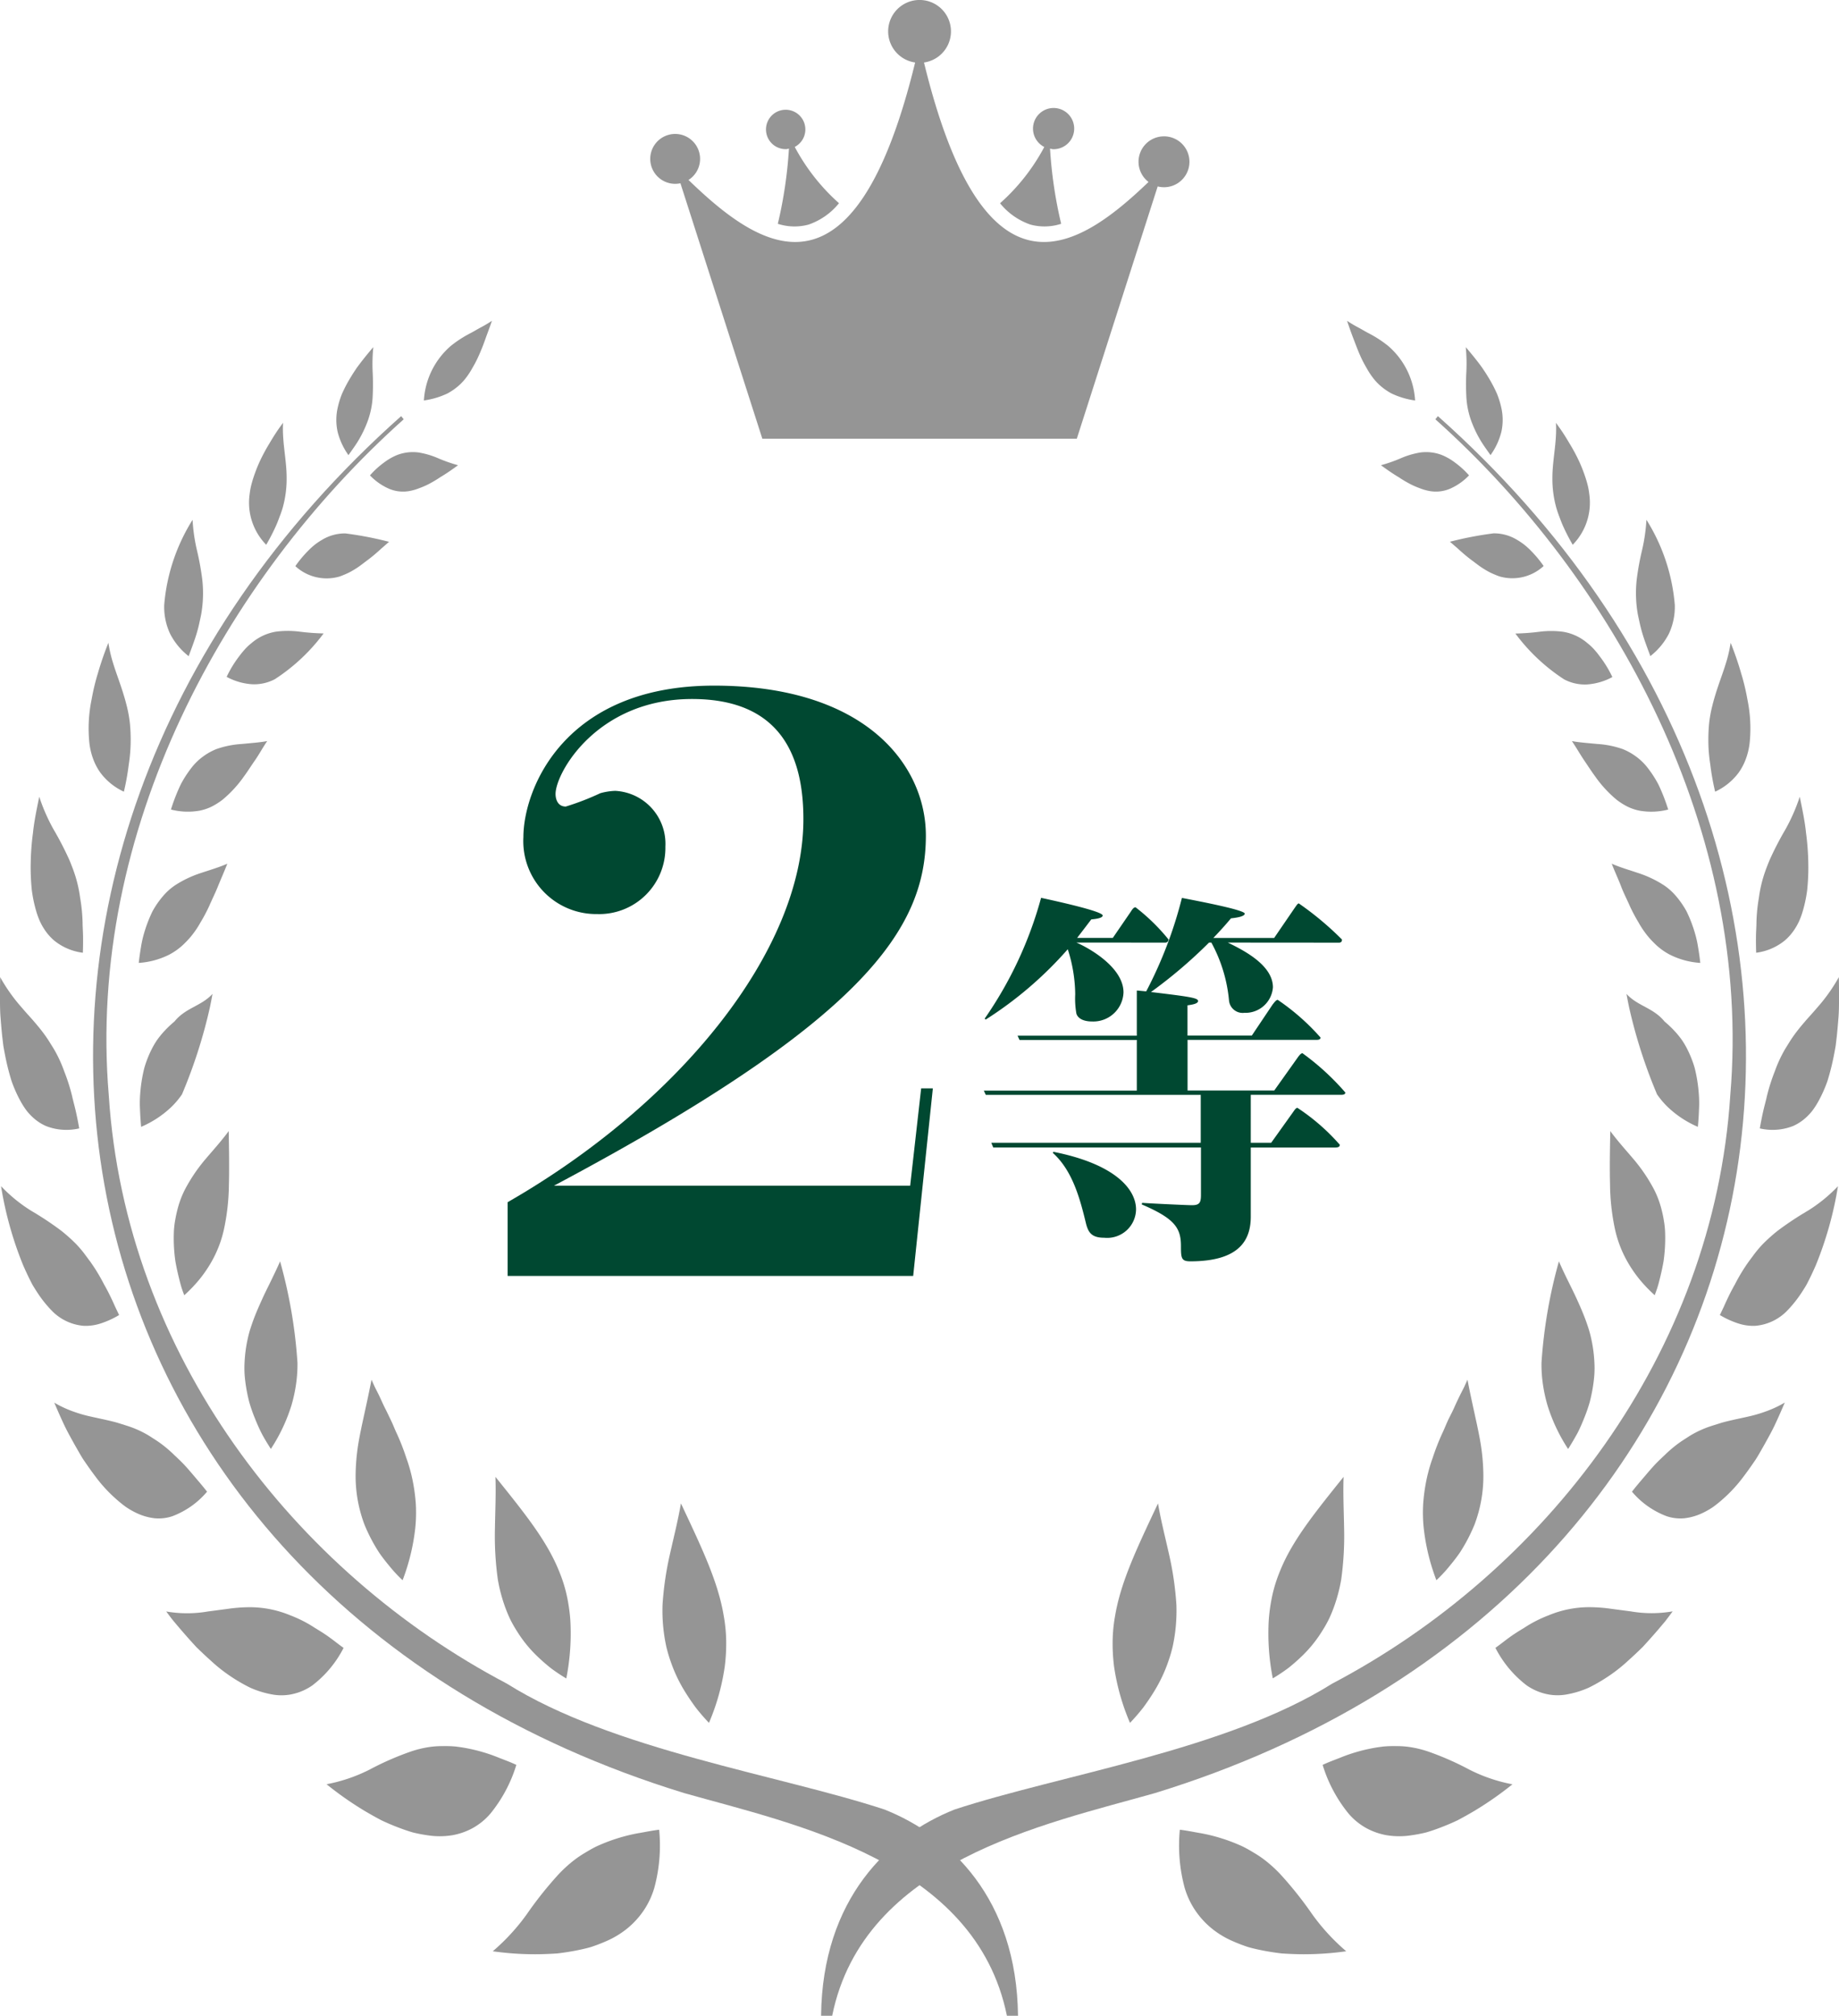 <svg id="Group_1769" data-name="Group 1769" xmlns="http://www.w3.org/2000/svg" width="128.843" height="141.144" viewBox="0 0 128.843 141.144">
  <g id="Group_1763" data-name="Group 1763" transform="translate(45.512 0)">
    <path id="Path_1996" data-name="Path 1996" d="M402.2,113.251a1.779,1.779,0,0,0-1.083,3.194c-4.938,4.736-11.477,9.073-15.732-8.365a2.2,2.2,0,1,0-.62,0c-4.3,17.611-10.924,13.013-15.878,8.224a1.746,1.746,0,1,0-.566.232l5.739,17.889h22.031l5.667-17.667a1.782,1.782,0,1,0,.442-3.508Z" transform="translate(-366.161 -103.704)" fill="#959595"/>
    <path id="Path_1997" data-name="Path 1997" d="M380.081,118.245a1.321,1.321,0,0,0,.209-.042,30.634,30.634,0,0,1-.779,5.266,3.786,3.786,0,0,0,2.148.057,4.706,4.706,0,0,0,2.138-1.5,14.2,14.2,0,0,1-3.1-3.94,1.379,1.379,0,1,0-.612.155Z" transform="translate(-370.528 -107.798)" fill="#959595"/>
    <path id="Path_1998" data-name="Path 1998" d="M406,123.525a3.786,3.786,0,0,0,2.148-.057,30.553,30.553,0,0,1-.779-5.265,1.33,1.33,0,0,0,.208.042,1.443,1.443,0,1,0-.611-.155,14.183,14.183,0,0,1-3.1,3.94A4.7,4.7,0,0,0,406,123.525Z" transform="translate(-379.313 -107.798)" fill="#959595"/>
  </g>
  <g id="Group_1767" data-name="Group 1767" transform="translate(0 22.464)">
    <g id="Group_1765" data-name="Group 1765">
      <path id="Path_1999" data-name="Path 1999" d="M342.244,153.238a10.788,10.788,0,0,1-1.382-.483,5.754,5.754,0,0,0-1.385-.41,3.072,3.072,0,0,0-1.554.2,4.141,4.141,0,0,0-.88.516,6.035,6.035,0,0,0-.97.888,4.134,4.134,0,0,0,1.345.941,2.519,2.519,0,0,0,1.385.161,3.542,3.542,0,0,0,.737-.21,5.538,5.538,0,0,0,.812-.37q.211-.115.431-.254l.223-.144.236-.145Q341.718,153.627,342.244,153.238Z" transform="translate(-310.153 -143.127)" fill="#959595"/>
      <path id="Path_2000" data-name="Path 2000" d="M346.642,138.2a8.521,8.521,0,0,1-.735.44c-.249.131-.487.275-.732.408a8.14,8.14,0,0,0-1.411.909,5.459,5.459,0,0,0-1.888,3.822,5.619,5.619,0,0,0,1.654-.493,4.154,4.154,0,0,0,.653-.434,3.686,3.686,0,0,0,.574-.571,5.243,5.243,0,0,0,.5-.748,8.356,8.356,0,0,0,.471-.91c.152-.337.3-.708.445-1.118S346.483,138.676,346.642,138.2Z" transform="translate(-312.177 -138.202)" fill="#959595"/>
      <path id="Path_2001" data-name="Path 2001" d="M334.61,161.65a24.551,24.551,0,0,0-3.06-.588,3.111,3.111,0,0,0-1.651.459,4.79,4.79,0,0,0-.45.3,5,5,0,0,0-.452.4,8.176,8.176,0,0,0-.952,1.132,3.232,3.232,0,0,0,3.062.738c.126-.039.249-.091.379-.145s.263-.115.4-.186a6.2,6.2,0,0,0,.82-.528c.277-.214.592-.435.9-.7q.235-.2.481-.425Z" transform="translate(-307.353 -146.176)" fill="#959595"/>
      <path id="Path_2002" data-name="Path 2002" d="M327.447,171.723a15.578,15.578,0,0,1-1.677-.124,6.518,6.518,0,0,0-1.659,0,3.5,3.5,0,0,0-1.715.8,3.888,3.888,0,0,0-.443.41q-.214.236-.433.528a7.973,7.973,0,0,0-.867,1.427,4.348,4.348,0,0,0,1.779.517,3.11,3.11,0,0,0,1.6-.355A13.2,13.2,0,0,0,327.447,171.723Z" transform="translate(-304.774 -149.834)" fill="#959595"/>
      <path id="Path_2003" data-name="Path 2003" d="M321.4,183.394c-.3.057-.608.09-.9.12l-.885.083a6.579,6.579,0,0,0-1.773.356,4.174,4.174,0,0,0-.861.469,4.035,4.035,0,0,0-.845.789,7.856,7.856,0,0,0-.794,1.22,13.38,13.38,0,0,0-.686,1.756,4.765,4.765,0,0,0,2,.08,3.462,3.462,0,0,0,.848-.283,4.8,4.8,0,0,0,.779-.494,8.356,8.356,0,0,0,1.49-1.623c.252-.341.491-.725.775-1.132S321.077,183.868,321.4,183.394Z" transform="translate(-302.68 -153.967)" fill="#959595"/>
      <path id="Path_2004" data-name="Path 2004" d="M317.4,196.578c-.6.264-1.237.445-1.86.655a7.647,7.647,0,0,0-1.8.856,4.128,4.128,0,0,0-.829.739,6.183,6.183,0,0,0-.753,1.083,9.559,9.559,0,0,0-.591,1.537,7.394,7.394,0,0,0-.216.966q-.09.52-.158,1.111a5.558,5.558,0,0,0,2.131-.576,4.377,4.377,0,0,0,.834-.565c.129-.109.246-.227.369-.352s.244-.259.359-.4a6.613,6.613,0,0,0,.638-.948,11.852,11.852,0,0,0,.611-1.151c.18-.422.408-.872.607-1.366S317.177,197.149,317.4,196.578Z" transform="translate(-301.473 -158.566)" fill="#959595"/>
      <path id="Path_2005" data-name="Path 2005" d="M316.405,210.579c-.791.863-1.879.961-2.666,1.933a7.445,7.445,0,0,0-.832.808c-.133.152-.262.315-.387.489a5.711,5.711,0,0,0-.335.561,7.643,7.643,0,0,0-.557,1.391,10.573,10.573,0,0,0-.29,1.817,8.244,8.244,0,0,0-.014,1.089q.021.576.079,1.221a7.123,7.123,0,0,0,2.11-1.383,5.849,5.849,0,0,0,.751-.888,35.622,35.622,0,0,0,1.959-6.1Q316.318,211.06,316.405,210.579Z" transform="translate(-301.516 -163.45)" fill="#959595"/>
      <path id="Path_2006" data-name="Path 2006" d="M318.811,225.331c-.492.673-1.056,1.291-1.609,1.944a11.621,11.621,0,0,0-1.464,2.161,6.588,6.588,0,0,0-.51,1.36c-.066.249-.122.51-.169.787a5.909,5.909,0,0,0-.092.869,11.244,11.244,0,0,0,.111,2.006q.095.541.242,1.138c.049.2.1.4.161.61s.139.41.216.621a10.442,10.442,0,0,0,1.055-1.1,9.138,9.138,0,0,0,.8-1.153,8.106,8.106,0,0,0,.958-2.517,15.68,15.68,0,0,0,.316-2.986c.015-.55.016-1.131.013-1.751S318.826,226.038,318.811,225.331Z" transform="translate(-302.788 -168.596)" fill="#959595"/>
      <path id="Path_2007" data-name="Path 2007" d="M325.063,239.338c-.189.438-.4.872-.609,1.306s-.436.873-.631,1.306-.4.884-.576,1.349c-.089.233-.173.471-.251.714a7.192,7.192,0,0,0-.2.744,9.722,9.722,0,0,0-.219,1.61,7.3,7.3,0,0,0,0,.886c.022.3.059.609.112.931s.123.656.211,1a10.941,10.941,0,0,0,.357,1.042c.143.357.3.735.49,1.11s.422.746.669,1.137a12.142,12.142,0,0,0,1.441-3.045,10.512,10.512,0,0,0,.324-1.483,9.607,9.607,0,0,0,.1-1.511A34.566,34.566,0,0,0,325.063,239.338Z" transform="translate(-305.44 -173.482)" fill="#959595"/>
      <path id="Path_2008" data-name="Path 2008" d="M335.643,252.064c-.208,1.085-.443,2.118-.675,3.195-.111.535-.227,1.09-.3,1.634a14.611,14.611,0,0,0-.135,1.677,9.6,9.6,0,0,0,.617,3.639,11.852,11.852,0,0,0,1.014,1.942c.219.326.471.643.744.973a9.668,9.668,0,0,0,.913.981,14.718,14.718,0,0,0,.89-3.671,10.581,10.581,0,0,0,.036-1.675,12.482,12.482,0,0,0-.218-1.617,11.185,11.185,0,0,0-.452-1.615,16.227,16.227,0,0,0-.654-1.679c-.135-.275-.249-.587-.391-.884s-.285-.6-.442-.908-.295-.645-.458-.973l-.251-.495Z" transform="translate(-309.615 -177.921)" fill="#959595"/>
      <path id="Path_2009" data-name="Path 2009" d="M349.554,262.51c.042,1.177-.014,2.378-.035,3.583a21.977,21.977,0,0,0,.205,3.617,11.179,11.179,0,0,0,.468,1.806q.16.455.371.915a8.644,8.644,0,0,0,.5.886,8.888,8.888,0,0,0,1.4,1.735q.429.414.936.824a11.918,11.918,0,0,0,1.119.751,16.2,16.2,0,0,0,.282-4.1,12.313,12.313,0,0,0-.262-1.771,10.048,10.048,0,0,0-.525-1.64C353.155,266.974,351.592,265.048,349.554,262.51Z" transform="translate(-314.843 -181.565)" fill="#959595"/>
      <path id="Path_2010" data-name="Path 2010" d="M368.838,265.364c-.2,1.169-.494,2.329-.758,3.5a22.236,22.236,0,0,0-.531,3.609,11.989,11.989,0,0,0,.09,1.914q.063.5.175,1.01a9.922,9.922,0,0,0,.3,1.021,10.357,10.357,0,0,0,1.009,2.131q.333.539.744,1.1a13.9,13.9,0,0,0,.936,1.083,15.67,15.67,0,0,0,1.105-3.943,12.7,12.7,0,0,0,.1-1.819,10.871,10.871,0,0,0-.178-1.771C371.434,270.838,370.3,268.473,368.838,265.364Z" transform="translate(-321.131 -182.561)" fill="#959595"/>
      <path id="Path_2011" data-name="Path 2011" d="M335.047,141.029a12,12,0,0,0-.043,1.8,16.949,16.949,0,0,1-.007,1.744,5.872,5.872,0,0,1-.427,1.849,7.742,7.742,0,0,1-.5,1.031c-.205.363-.471.722-.764,1.14a4.807,4.807,0,0,1-.761-1.637,3.883,3.883,0,0,1,.015-1.721,5.923,5.923,0,0,1,.3-.951,9.367,9.367,0,0,1,.517-1q.154-.262.333-.537l.185-.278.205-.273Q334.522,141.639,335.047,141.029Z" transform="translate(-308.892 -139.188)" fill="#959595"/>
      <path id="Path_2012" data-name="Path 2012" d="M325.451,149.162c-.075,1.371.255,2.59.25,3.88a7.475,7.475,0,0,1-.281,2.09q-.082.282-.2.577c-.074.2-.151.41-.245.624a13.8,13.8,0,0,1-.705,1.373,4.21,4.21,0,0,1-1.162-3.536,5.212,5.212,0,0,1,.089-.535q.063-.268.152-.551a11.093,11.093,0,0,1,.462-1.2,13,13,0,0,1,.7-1.3q.2-.342.433-.7C325.1,149.642,325.274,149.408,325.451,149.162Z" transform="translate(-305.619 -142.025)" fill="#959595"/>
      <path id="Path_2013" data-name="Path 2013" d="M315.92,159.6a12.453,12.453,0,0,0,.307,2.132,18.886,18.886,0,0,1,.374,2.057,8.564,8.564,0,0,1-.059,2.325c-.035.216-.088.432-.137.667s-.111.476-.184.727c-.146.5-.35,1.032-.574,1.638a4.694,4.694,0,0,1-1.3-1.568,4.437,4.437,0,0,1-.413-2.026A13.24,13.24,0,0,1,315.92,159.6Z" transform="translate(-302.429 -145.665)" fill="#959595"/>
      <path id="Path_2014" data-name="Path 2014" d="M307.187,172.823a9.538,9.538,0,0,0,.254,1.172c.109.377.23.738.354,1.092.249.712.488,1.39.675,2.143a9.062,9.062,0,0,1,.219,1.187,11.887,11.887,0,0,1,.059,1.342,10.818,10.818,0,0,1-.133,1.578,17,17,0,0,1-.343,1.912,4.3,4.3,0,0,1-1.64-1.323,3.983,3.983,0,0,1-.5-.938,4.739,4.739,0,0,1-.278-1.158,9.97,9.97,0,0,1,.154-3.023,15.454,15.454,0,0,1,.451-1.877A22.254,22.254,0,0,1,307.187,172.823Z" transform="translate(-299.593 -150.279)" fill="#959595"/>
      <path id="Path_2015" data-name="Path 2015" d="M300.169,189.379a12.873,12.873,0,0,0,1.011,2.3,22.552,22.552,0,0,1,1.1,2.128c.154.374.314.776.445,1.21a9.266,9.266,0,0,1,.305,1.417,12.115,12.115,0,0,1,.175,1.726c0,.318.029.655.033,1.011s0,.732-.014,1.13a3.964,3.964,0,0,1-2.014-.858,3.691,3.691,0,0,1-.722-.844,4.112,4.112,0,0,1-.29-.539,5.974,5.974,0,0,1-.227-.62,9.6,9.6,0,0,1-.32-1.5,15.115,15.115,0,0,1-.082-1.843,18.014,18.014,0,0,1,.161-2.19C299.81,191.107,299.984,190.281,300.169,189.379Z" transform="translate(-297.419 -156.054)" fill="#959595"/>
      <path id="Path_2016" data-name="Path 2016" d="M296.28,208.782a12.067,12.067,0,0,0,1.536,2.155c.26.312.549.616.818.928s.535.632.783.978c.124.173.245.353.36.541s.245.385.359.592a9.1,9.1,0,0,1,.628,1.393,13.216,13.216,0,0,1,.559,1.757c.072.333.174.679.257,1.051s.164.768.236,1.193a3.933,3.933,0,0,1-2.317-.162,3.314,3.314,0,0,1-.951-.629,3.753,3.753,0,0,1-.428-.467,5.745,5.745,0,0,1-.376-.578,9.383,9.383,0,0,1-.668-1.485,16.825,16.825,0,0,1-.481-1.952c-.034-.182-.072-.369-.1-.561l-.07-.591q-.064-.606-.114-1.271c-.04-.444-.043-.905-.046-1.387S296.27,209.3,296.28,208.782Z" transform="translate(-296.267 -162.823)" fill="#959595"/>
      <path id="Path_2017" data-name="Path 2017" d="M296.379,231.251a10.662,10.662,0,0,0,2.1,1.717,22.25,22.25,0,0,1,2.121,1.407,11.809,11.809,0,0,1,1.023.914c.168.174.333.361.495.565s.315.425.49.652a12.771,12.771,0,0,1,.988,1.624c.175.307.348.637.519,1q.129.269.256.559l.28.587a6.227,6.227,0,0,1-1.282.586,3.37,3.37,0,0,1-1.2.169,3.51,3.51,0,0,1-2.24-1.066,8.4,8.4,0,0,1-1.039-1.313c-.086-.132-.172-.268-.258-.41s-.16-.3-.239-.453q-.235-.472-.47-1.011A25.167,25.167,0,0,1,296.379,231.251Z" transform="translate(-296.306 -170.661)" fill="#959595"/>
      <path id="Path_2018" data-name="Path 2018" d="M302.106,254.533a7.754,7.754,0,0,0,1.314.615,9.45,9.45,0,0,0,1.292.369c.432.1.858.184,1.28.285.211.051.421.1.629.166l.632.2a7.187,7.187,0,0,1,1.278.556c.216.117.417.26.643.4a7.55,7.55,0,0,1,.669.482,8.66,8.66,0,0,1,.677.6c.232.219.479.447.723.71s.489.553.749.86.54.629.819.991a5.9,5.9,0,0,1-2.428,1.716,3.029,3.029,0,0,1-1.26.143,4.024,4.024,0,0,1-1.313-.393,5.322,5.322,0,0,1-.689-.4,8.662,8.662,0,0,1-.692-.561,10.072,10.072,0,0,1-1.438-1.566q-.36-.477-.734-1.025c-.128-.18-.247-.375-.365-.58l-.36-.628c-.238-.434-.495-.88-.729-1.375S302.342,255.083,302.106,254.533Z" transform="translate(-298.304 -178.783)" fill="#959595"/>
      <path id="Path_2019" data-name="Path 2019" d="M314.154,276.825a8.568,8.568,0,0,0,2.924,0l1.383-.182a11.024,11.024,0,0,1,1.4-.115,7.4,7.4,0,0,1,2.983.567,8.858,8.858,0,0,1,1.727.882c.309.187.634.386.965.622s.671.513,1.043.777a7.713,7.713,0,0,1-2.19,2.627,3.893,3.893,0,0,1-1.276.581,3.577,3.577,0,0,1-1.442.068,6.637,6.637,0,0,1-1.623-.484,11.87,11.87,0,0,1-1.8-1.094,10.781,10.781,0,0,1-.965-.8q-.493-.441-1.016-.951-.5-.542-1.036-1.16l-.539-.636C314.508,277.305,314.333,277.067,314.154,276.825Z" transform="translate(-302.507 -186.454)" fill="#959595"/>
      <path id="Path_2020" data-name="Path 2020" d="M331.405,294.134a11.363,11.363,0,0,0,3.01-1.023,20.365,20.365,0,0,1,2.812-1.239,7.369,7.369,0,0,1,1.515-.363,6.372,6.372,0,0,1,.812-.046,8.129,8.129,0,0,1,.872.028,11.444,11.444,0,0,1,1.948.4,11.13,11.13,0,0,1,1.105.388c.386.152.8.3,1.222.5a10.023,10.023,0,0,1-1.821,3.415,4.5,4.5,0,0,1-1.219,1,4.643,4.643,0,0,1-1.474.514,5.455,5.455,0,0,1-1.752-.008q-.475-.066-.99-.192c-.34-.1-.692-.222-1.059-.363s-.746-.3-1.14-.488q-.582-.306-1.207-.676A23.7,23.7,0,0,1,331.405,294.134Z" transform="translate(-308.525 -191.665)" fill="#959595"/>
      <path id="Path_2021" data-name="Path 2021" d="M349.285,308.968a14.578,14.578,0,0,0,2.381-2.589,26.435,26.435,0,0,1,2.106-2.664,9.279,9.279,0,0,1,1.25-1.156,7.475,7.475,0,0,1,.725-.485c.255-.154.523-.313.808-.45a12.188,12.188,0,0,1,1.933-.7,11.122,11.122,0,0,1,1.156-.252c.41-.073.84-.161,1.3-.216a11.364,11.364,0,0,1-.336,4.057,5.71,5.71,0,0,1-.723,1.561,5.9,5.9,0,0,1-1.144,1.27,6.372,6.372,0,0,1-1.6.956q-.46.2-.981.372c-.349.1-.72.182-1.111.257s-.8.138-1.237.189q-.654.045-1.373.057A21.477,21.477,0,0,1,349.285,308.968Z" transform="translate(-314.762 -194.803)" fill="#959595"/>
      <g id="Group_1764" data-name="Group 1764" transform="translate(6.517 6.673)">
        <path id="Path_2022" data-name="Path 2022" d="M361.728,246.016c-7.344-2.417-19.048-4.165-26.449-8.81-14.923-7.842-26.732-23.085-27.9-41.2-1.56-18.513,8.145-36.154,20.663-47.334l-.178-.222c-35.357,31.431-26.261,82.264,19.825,96.414h0c7.774,2.2,20.413,4.769,22.615,15.592h.777C370.991,252.264,366.343,247.85,361.728,246.016Z" transform="translate(-306.275 -148.45)" fill="#959595"/>
      </g>
    </g>
    <g id="Group_1766" data-name="Group 1766" transform="translate(57.523)">
      <path id="Path_2023" data-name="Path 2023" d="M444.85,153.238q.526.389,1,.69l.236.145.223.144c.147.092.29.177.431.254a5.574,5.574,0,0,0,.813.37,3.542,3.542,0,0,0,.737.21,2.516,2.516,0,0,0,1.384-.161,4.129,4.129,0,0,0,1.346-.941,6.01,6.01,0,0,0-.971-.888,4.123,4.123,0,0,0-.88-.516,3.072,3.072,0,0,0-1.554-.2,5.758,5.758,0,0,0-1.386.41A10.721,10.721,0,0,1,444.85,153.238Z" transform="translate(-405.621 -143.127)" fill="#959595"/>
      <path id="Path_2024" data-name="Path 2024" d="M442.118,140.624a8.249,8.249,0,0,0,.471.91,5.245,5.245,0,0,0,.5.748,3.686,3.686,0,0,0,.574.571,4.153,4.153,0,0,0,.653.434,5.613,5.613,0,0,0,1.654.493,5.459,5.459,0,0,0-1.888-3.822,8.141,8.141,0,0,0-1.411-.909c-.245-.132-.483-.277-.733-.408a8.406,8.406,0,0,1-.734-.44c.159.474.313.907.466,1.3S441.967,140.288,442.118,140.624Z" transform="translate(-404.35 -138.202)" fill="#959595"/>
      <path id="Path_2025" data-name="Path 2025" d="M457.434,161.816a4.967,4.967,0,0,0-.45-.3,3.111,3.111,0,0,0-1.651-.459,24.583,24.583,0,0,0-3.06.588l.524.453q.245.226.481.425c.311.27.626.491.9.7a6.2,6.2,0,0,0,.82.528q.2.105.4.186c.13.055.253.106.378.145a3.233,3.233,0,0,0,3.062-.738,8.176,8.176,0,0,0-.952-1.132A5.091,5.091,0,0,0,457.434,161.816Z" transform="translate(-408.211 -146.176)" fill="#959595"/>
      <path id="Path_2026" data-name="Path 2026" d="M464.808,172.816a3.941,3.941,0,0,0-.443-.41,3.5,3.5,0,0,0-1.715-.8,6.523,6.523,0,0,0-1.659,0,15.555,15.555,0,0,1-1.677.124,13.2,13.2,0,0,0,3.416,3.21,3.112,3.112,0,0,0,1.6.355,4.347,4.347,0,0,0,1.779-.517,7.973,7.973,0,0,0-.867-1.427Q465.023,173.052,464.808,172.816Z" transform="translate(-410.667 -149.834)" fill="#959595"/>
      <path id="Path_2027" data-name="Path 2027" d="M470.657,185.211a4.035,4.035,0,0,0-.845-.789,4.16,4.16,0,0,0-.862-.469,6.569,6.569,0,0,0-1.772-.356l-.885-.083c-.3-.031-.6-.063-.9-.12.32.474.578.933.855,1.342s.523.791.775,1.132a8.358,8.358,0,0,0,1.49,1.623,4.767,4.767,0,0,0,.779.494,3.444,3.444,0,0,0,.848.283,4.761,4.761,0,0,0,2-.08,13.476,13.476,0,0,0-.686-1.756A7.951,7.951,0,0,0,470.657,185.211Z" transform="translate(-412.786 -153.967)" fill="#959595"/>
      <path id="Path_2028" data-name="Path 2028" d="M475.727,202.414a7.5,7.5,0,0,0-.216-.966,9.5,9.5,0,0,0-.592-1.537,6.219,6.219,0,0,0-.752-1.083,4.129,4.129,0,0,0-.829-.739,7.658,7.658,0,0,0-1.8-.856c-.624-.21-1.257-.391-1.86-.655.221.571.469,1.093.657,1.589s.427.944.607,1.366a11.859,11.859,0,0,0,.61,1.151,6.561,6.561,0,0,0,.639.948c.115.141.234.274.359.4s.24.243.369.352a4.354,4.354,0,0,0,.834.565,5.551,5.551,0,0,0,2.131.576Q475.817,202.933,475.727,202.414Z" transform="translate(-414.282 -158.566)" fill="#959595"/>
      <path id="Path_2029" data-name="Path 2029" d="M476.269,219.888q.061-.645.08-1.221a8.25,8.25,0,0,0-.014-1.089,10.511,10.511,0,0,0-.29-1.817,7.6,7.6,0,0,0-.558-1.391,5.481,5.481,0,0,0-.335-.561c-.125-.175-.254-.337-.387-.489a7.392,7.392,0,0,0-.832-.808c-.786-.972-1.874-1.069-2.665-1.933q.087.482.182.933a35.619,35.619,0,0,0,1.959,6.1,5.816,5.816,0,0,0,.751.888A7.129,7.129,0,0,0,476.269,219.888Z" transform="translate(-414.837 -163.45)" fill="#959595"/>
      <path id="Path_2030" data-name="Path 2030" d="M473.092,230.795a6.629,6.629,0,0,0-.51-1.36,11.654,11.654,0,0,0-1.464-2.161c-.553-.653-1.117-1.271-1.609-1.944-.015.707-.027,1.367-.032,1.986s0,1.2.013,1.751a15.68,15.68,0,0,0,.316,2.986,8.105,8.105,0,0,0,.958,2.517,9.125,9.125,0,0,0,.8,1.153,10.451,10.451,0,0,0,1.056,1.1c.077-.212.154-.415.216-.621s.112-.412.161-.61c.1-.4.178-.776.242-1.138a11.369,11.369,0,0,0,.111-2.006,6.006,6.006,0,0,0-.092-.869C473.215,231.305,473.158,231.044,473.092,230.795Z" transform="translate(-414.212 -168.596)" fill="#959595"/>
      <path id="Path_2031" data-name="Path 2031" d="M465.41,244.013q-.117-.365-.251-.714c-.177-.465-.374-.912-.575-1.349s-.417-.871-.632-1.306-.42-.867-.608-1.306a34.568,34.568,0,0,0-1.221,7.1,9.606,9.606,0,0,0,.1,1.511,10.7,10.7,0,0,0,.324,1.483,12.146,12.146,0,0,0,1.442,3.045q.37-.586.668-1.137c.192-.375.348-.753.49-1.11a10.766,10.766,0,0,0,.358-1.042c.088-.347.158-.68.211-1s.09-.631.111-.931a7.054,7.054,0,0,0,0-.886,9.653,9.653,0,0,0-.218-1.61A7.537,7.537,0,0,0,465.41,244.013Z" transform="translate(-411.647 -173.482)" fill="#959595"/>
      <path id="Path_2032" data-name="Path 2032" d="M453.162,255.259c-.232-1.076-.467-2.109-.675-3.195l-.239.524-.251.495c-.163.328-.315.652-.458.973s-.305.608-.442.908-.256.608-.391.884a16.359,16.359,0,0,0-.653,1.679,11.193,11.193,0,0,0-.452,1.615,12.519,12.519,0,0,0-.218,1.617,10.424,10.424,0,0,0,.036,1.675,14.722,14.722,0,0,0,.89,3.671,9.675,9.675,0,0,0,.913-.981c.273-.33.524-.648.744-.973a11.846,11.846,0,0,0,1.014-1.942,9.576,9.576,0,0,0,.617-3.639,14.476,14.476,0,0,0-.135-1.677C453.389,256.349,453.273,255.794,453.162,255.259Z" transform="translate(-407.196 -177.921)" fill="#959595"/>
      <path id="Path_2033" data-name="Path 2033" d="M434.158,275.875q.509-.409.936-.824a8.885,8.885,0,0,0,1.4-1.735,8.641,8.641,0,0,0,.5-.886q.212-.46.371-.915a11.243,11.243,0,0,0,.468-1.806,22.054,22.054,0,0,0,.205-3.617c-.021-1.2-.078-2.405-.035-3.583-2.038,2.539-3.6,4.464-4.457,6.6a10.1,10.1,0,0,0-.524,1.64,12.309,12.309,0,0,0-.262,1.771,16.175,16.175,0,0,0,.282,4.1A11.916,11.916,0,0,0,434.158,275.875Z" transform="translate(-401.391 -181.565)" fill="#959595"/>
      <path id="Path_2034" data-name="Path 2034" d="M417.2,280.733a14.04,14.04,0,0,0,.936-1.083q.411-.558.743-1.1a10.357,10.357,0,0,0,1.009-2.131,9.77,9.77,0,0,0,.3-1.021q.112-.515.175-1.01a11.984,11.984,0,0,0,.089-1.914,22.229,22.229,0,0,0-.531-3.609c-.264-1.175-.561-2.336-.758-3.5-1.466,3.109-2.6,5.474-3,7.835a10.94,10.94,0,0,0-.179,1.771,12.888,12.888,0,0,0,.1,1.819A15.7,15.7,0,0,0,417.2,280.733Z" transform="translate(-395.554 -182.561)" fill="#959595"/>
      <path id="Path_2035" data-name="Path 2035" d="M454.01,142.828a16.769,16.769,0,0,0,.007,1.744,5.872,5.872,0,0,0,.426,1.849,7.751,7.751,0,0,0,.5,1.031c.205.363.471.722.764,1.14a4.809,4.809,0,0,0,.762-1.637,3.893,3.893,0,0,0-.015-1.721,6,6,0,0,0-.3-.951,9.339,9.339,0,0,0-.516-1q-.154-.262-.333-.537l-.186-.278-.2-.273q-.422-.553-.946-1.163A12,12,0,0,1,454.01,142.828Z" transform="translate(-408.802 -139.188)" fill="#959595"/>
      <path id="Path_2036" data-name="Path 2036" d="M463.574,155.132c.055.188.119.38.195.577s.152.41.245.624a14.1,14.1,0,0,0,.705,1.373,4.211,4.211,0,0,0,1.162-3.536,5.384,5.384,0,0,0-.089-.535q-.063-.268-.152-.551a11.1,11.1,0,0,0-.462-1.2,12.868,12.868,0,0,0-.7-1.3q-.2-.342-.432-.7c-.156-.238-.326-.471-.5-.718.075,1.371-.255,2.59-.251,3.88A7.478,7.478,0,0,0,463.574,155.132Z" transform="translate(-412.055 -142.025)" fill="#959595"/>
      <path id="Path_2037" data-name="Path 2037" d="M472.539,166.776c.051.234.111.476.185.727.145.5.35,1.032.573,1.638a4.7,4.7,0,0,0,1.3-1.568,4.437,4.437,0,0,0,.412-2.026,13.236,13.236,0,0,0-1.987-5.951,12.513,12.513,0,0,1-.307,2.132,18.9,18.9,0,0,0-.374,2.057,8.592,8.592,0,0,0,.06,2.325C472.437,166.326,472.491,166.541,472.539,166.776Z" transform="translate(-415.194 -145.665)" fill="#959595"/>
      <path id="Path_2038" data-name="Path 2038" d="M480.552,183.249a4.3,4.3,0,0,0,1.64-1.323,4.007,4.007,0,0,0,.5-.938,4.8,4.8,0,0,0,.278-1.158,9.972,9.972,0,0,0-.154-3.023,15.463,15.463,0,0,0-.451-1.877,22.055,22.055,0,0,0-.727-2.107,9.664,9.664,0,0,1-.254,1.172c-.109.377-.23.738-.354,1.092-.25.712-.489,1.39-.675,2.143a8.854,8.854,0,0,0-.219,1.187,11.894,11.894,0,0,0-.059,1.342,10.734,10.734,0,0,0,.134,1.578A17,17,0,0,0,480.552,183.249Z" transform="translate(-417.91 -150.279)" fill="#959595"/>
      <path id="Path_2039" data-name="Path 2039" d="M487.223,199.438a3.688,3.688,0,0,0,.721-.844,4.118,4.118,0,0,0,.291-.539,6.14,6.14,0,0,0,.227-.62,9.6,9.6,0,0,0,.32-1.5,15.115,15.115,0,0,0,.082-1.843,18.143,18.143,0,0,0-.161-2.19c-.08-.8-.254-1.621-.439-2.523a12.871,12.871,0,0,1-1.011,2.3,22.414,22.414,0,0,0-1.1,2.128c-.153.374-.314.776-.444,1.21a9.119,9.119,0,0,0-.305,1.417,12.014,12.014,0,0,0-.174,1.726c0,.318-.029.655-.033,1.011s0,.732.013,1.13A3.966,3.966,0,0,0,487.223,199.438Z" transform="translate(-419.694 -156.054)" fill="#959595"/>
      <path id="Path_2040" data-name="Path 2040" d="M491.148,208.782a12.067,12.067,0,0,1-1.536,2.155c-.26.312-.549.616-.818.928s-.535.632-.783.978c-.124.173-.245.353-.36.541s-.245.385-.359.592a9.1,9.1,0,0,0-.628,1.393,13.22,13.22,0,0,0-.559,1.757c-.072.333-.174.679-.257,1.051s-.164.768-.236,1.193a3.932,3.932,0,0,0,2.317-.162,3.308,3.308,0,0,0,.951-.629,3.7,3.7,0,0,0,.427-.467,5.54,5.54,0,0,0,.376-.578,9.329,9.329,0,0,0,.669-1.485,16.97,16.97,0,0,0,.481-1.952c.033-.182.072-.369.1-.561l.069-.591q.065-.606.115-1.271c.04-.444.043-.905.045-1.387S491.158,209.3,491.148,208.782Z" transform="translate(-419.84 -162.823)" fill="#959595"/>
      <path id="Path_2041" data-name="Path 2041" d="M487.485,232.968a22.34,22.34,0,0,0-2.122,1.407,11.891,11.891,0,0,0-1.022.914c-.168.174-.333.361-.495.565s-.315.425-.49.652a12.694,12.694,0,0,0-.988,1.624c-.175.307-.347.637-.518,1q-.129.269-.256.559l-.28.587a6.236,6.236,0,0,0,1.281.586,3.374,3.374,0,0,0,1.2.169,3.51,3.51,0,0,0,2.241-1.066,8.438,8.438,0,0,0,1.039-1.313c.086-.132.172-.268.258-.41s.159-.3.238-.453q.236-.472.471-1.011a25.238,25.238,0,0,0,1.547-5.524A10.7,10.7,0,0,1,487.485,232.968Z" transform="translate(-418.341 -170.661)" fill="#959595"/>
      <path id="Path_2042" data-name="Path 2042" d="M479.955,255.517c-.432.1-.859.184-1.28.285-.21.051-.42.1-.628.166l-.632.2a7.186,7.186,0,0,0-1.278.556c-.216.117-.418.26-.643.4a7.453,7.453,0,0,0-.669.482,8.66,8.66,0,0,0-.677.6c-.232.219-.479.447-.723.71s-.489.553-.75.86-.54.629-.818.991a5.891,5.891,0,0,0,2.428,1.716,3.026,3.026,0,0,0,1.26.143,4.023,4.023,0,0,0,1.313-.393,5.321,5.321,0,0,0,.689-.4,8.778,8.778,0,0,0,.692-.561,10.073,10.073,0,0,0,1.437-1.566q.361-.477.735-1.025c.128-.18.247-.375.365-.58l.359-.628c.238-.434.495-.88.729-1.375s.463-1.021.7-1.571a7.776,7.776,0,0,1-1.314.615A9.476,9.476,0,0,1,479.955,255.517Z" transform="translate(-415.042 -178.783)" fill="#959595"/>
      <path id="Path_2043" data-name="Path 2043" d="M466.668,276.822l-1.382-.182a11.035,11.035,0,0,0-1.4-.115,7.4,7.4,0,0,0-2.983.567,8.859,8.859,0,0,0-1.727.882c-.309.187-.634.386-.966.622s-.67.513-1.043.777a7.722,7.722,0,0,0,2.19,2.627,3.893,3.893,0,0,0,1.276.581,3.573,3.573,0,0,0,1.442.068,6.621,6.621,0,0,0,1.623-.484,11.837,11.837,0,0,0,1.8-1.094,10.873,10.873,0,0,0,.966-.8q.493-.441,1.015-.951.5-.542,1.037-1.16l.538-.636c.177-.227.352-.465.531-.707A8.571,8.571,0,0,1,466.668,276.822Z" transform="translate(-409.919 -186.454)" fill="#959595"/>
      <path id="Path_2044" data-name="Path 2044" d="M446.051,291.872a7.366,7.366,0,0,0-1.516-.363,6.362,6.362,0,0,0-.811-.046,8.119,8.119,0,0,0-.872.028,11.431,11.431,0,0,0-1.948.4,11.2,11.2,0,0,0-1.106.388c-.385.152-.8.3-1.222.5a10,10,0,0,0,1.821,3.415,4.475,4.475,0,0,0,1.219,1,4.645,4.645,0,0,0,1.474.514,5.459,5.459,0,0,0,1.752-.008q.475-.066.99-.192c.34-.1.692-.222,1.058-.363s.747-.3,1.141-.488q.582-.306,1.207-.676a23.83,23.83,0,0,0,2.635-1.843,11.347,11.347,0,0,1-3.01-1.023A20.364,20.364,0,0,0,446.051,291.872Z" transform="translate(-403.433 -191.665)" fill="#959595"/>
      <path id="Path_2045" data-name="Path 2045" d="M432.465,306.379a26.426,26.426,0,0,0-2.105-2.664,9.244,9.244,0,0,0-1.25-1.156,7.391,7.391,0,0,0-.725-.485c-.255-.154-.523-.313-.808-.45a12.211,12.211,0,0,0-1.933-.7,11.1,11.1,0,0,0-1.156-.252c-.409-.073-.84-.161-1.3-.216a11.365,11.365,0,0,0,.335,4.057,5.73,5.73,0,0,0,.723,1.561,5.922,5.922,0,0,0,1.145,1.27,6.349,6.349,0,0,0,1.6.956q.46.2.981.372c.349.1.72.182,1.111.257s.8.138,1.237.189q.654.045,1.373.057a21.477,21.477,0,0,0,3.153-.208A14.584,14.584,0,0,1,432.465,306.379Z" transform="translate(-398.05 -194.803)" fill="#959595"/>
      <path id="Path_2046" data-name="Path 2046" d="M427.823,148.45l-.177.222c12.517,11.18,22.223,28.821,20.663,47.334-1.171,18.115-12.98,33.358-27.9,41.2-7.4,4.644-19.1,6.392-26.449,8.81-4.615,1.834-9.263,6.249-9.351,14.441h.777c2.2-10.823,14.841-13.388,22.615-15.592h0C454.084,230.714,463.18,179.881,427.823,148.45Z" transform="translate(-384.606 -141.777)" fill="#959595"/>
    </g>
  </g>
  <g id="Group_1768" data-name="Group 1768" transform="translate(35.566 48.008)">
    <path id="Path_2047" data-name="Path 2047" d="M380.678,205.627,379.3,218.764H350.887V213.6c11.982-6.87,20.721-17.589,20.721-26.823,0-4.122-1.374-8.41-7.8-8.41-6.651,0-9.564,5.168-9.564,6.651,0,.385.165.879.715.879a18.331,18.331,0,0,0,2.418-.934,4.427,4.427,0,0,1,1.044-.165,3.711,3.711,0,0,1,3.518,3.9,4.637,4.637,0,0,1-4.781,4.727,5.106,5.106,0,0,1-5.167-5.387c0-3.3,2.8-10.608,13.357-10.608,10.663,0,14.841,5.607,14.841,10.5,0,6.595-4.453,13.026-26.054,24.514h24.954l.77-6.816Z" transform="translate(-350.887 -177.43)" fill="#004831"/>
    <path id="Path_2048" data-name="Path 2048" d="M419.215,203.381c1.072.522,3.161,1.567,3.161,3.133a1.929,1.929,0,0,1-2.006,1.786.96.96,0,0,1-1.072-.88,10.44,10.44,0,0,0-1.237-4.04H417.9a33.521,33.521,0,0,1-4.068,3.464c2.749.33,3.3.412,3.3.632s-.6.275-.742.3v2.116h4.507l1.456-2.171c.11-.137.247-.33.358-.33a15.771,15.771,0,0,1,3,2.639c0,.165-.192.165-.357.165h-8.959v3.545h6.073l1.622-2.28c.137-.193.247-.33.357-.33a17.512,17.512,0,0,1,3,2.748c0,.165-.193.165-.357.165h-6.266V217.4h1.429l1.512-2.116c.137-.193.219-.33.329-.33a14.628,14.628,0,0,1,2.968,2.584c0,.193-.22.193-.357.193h-5.881v4.836c0,1.595-.742,3.133-4.232,3.133-.633,0-.66-.22-.66-1.072,0-1.264-.439-1.924-2.748-2.913l.028-.11c.3.028,3.1.165,3.49.165.55,0,.632-.193.632-.742v-3.3H402.781l-.137-.33h14.675v-3.353h-15.06l-.138-.3H412.84V210.2h-8.218l-.137-.3h8.355v-3.16c.11,0,.55.055.66.055a29.7,29.7,0,0,0,2.5-6.541c.687.137,4.4.824,4.4,1.1,0,.22-.687.3-.962.33-.44.522-.714.824-1.237,1.375h4.26l1.43-2.089c.137-.192.219-.33.3-.33a21.708,21.708,0,0,1,3.023,2.528c0,.165-.082.219-.22.219Zm-10.608,0c.66.275,3.3,1.649,3.3,3.491a2.116,2.116,0,0,1-2.2,2.034c-.577,0-.989-.192-1.1-.55a5.99,5.99,0,0,1-.083-1.347,10.545,10.545,0,0,0-.522-3.161,26.584,26.584,0,0,1-5.743,4.92l-.083-.055a27.393,27.393,0,0,0,3.957-8.465c.88.193,4.315.934,4.315,1.237,0,.193-.522.247-.8.275-.356.468-.522.688-.989,1.293h2.5l1.264-1.842c.138-.22.22-.3.33-.3a13.781,13.781,0,0,1,2.308,2.253.216.216,0,0,1-.219.219Zm-1.621,14.649c4.315.852,5.8,2.611,5.8,4.04a2.023,2.023,0,0,1-2.226,1.979c-.88,0-1.127-.357-1.292-1.044-.412-1.7-.934-3.656-2.308-4.892Z" transform="translate(-368.759 -185.39)" fill="#004831"/>
  </g>
</svg>
